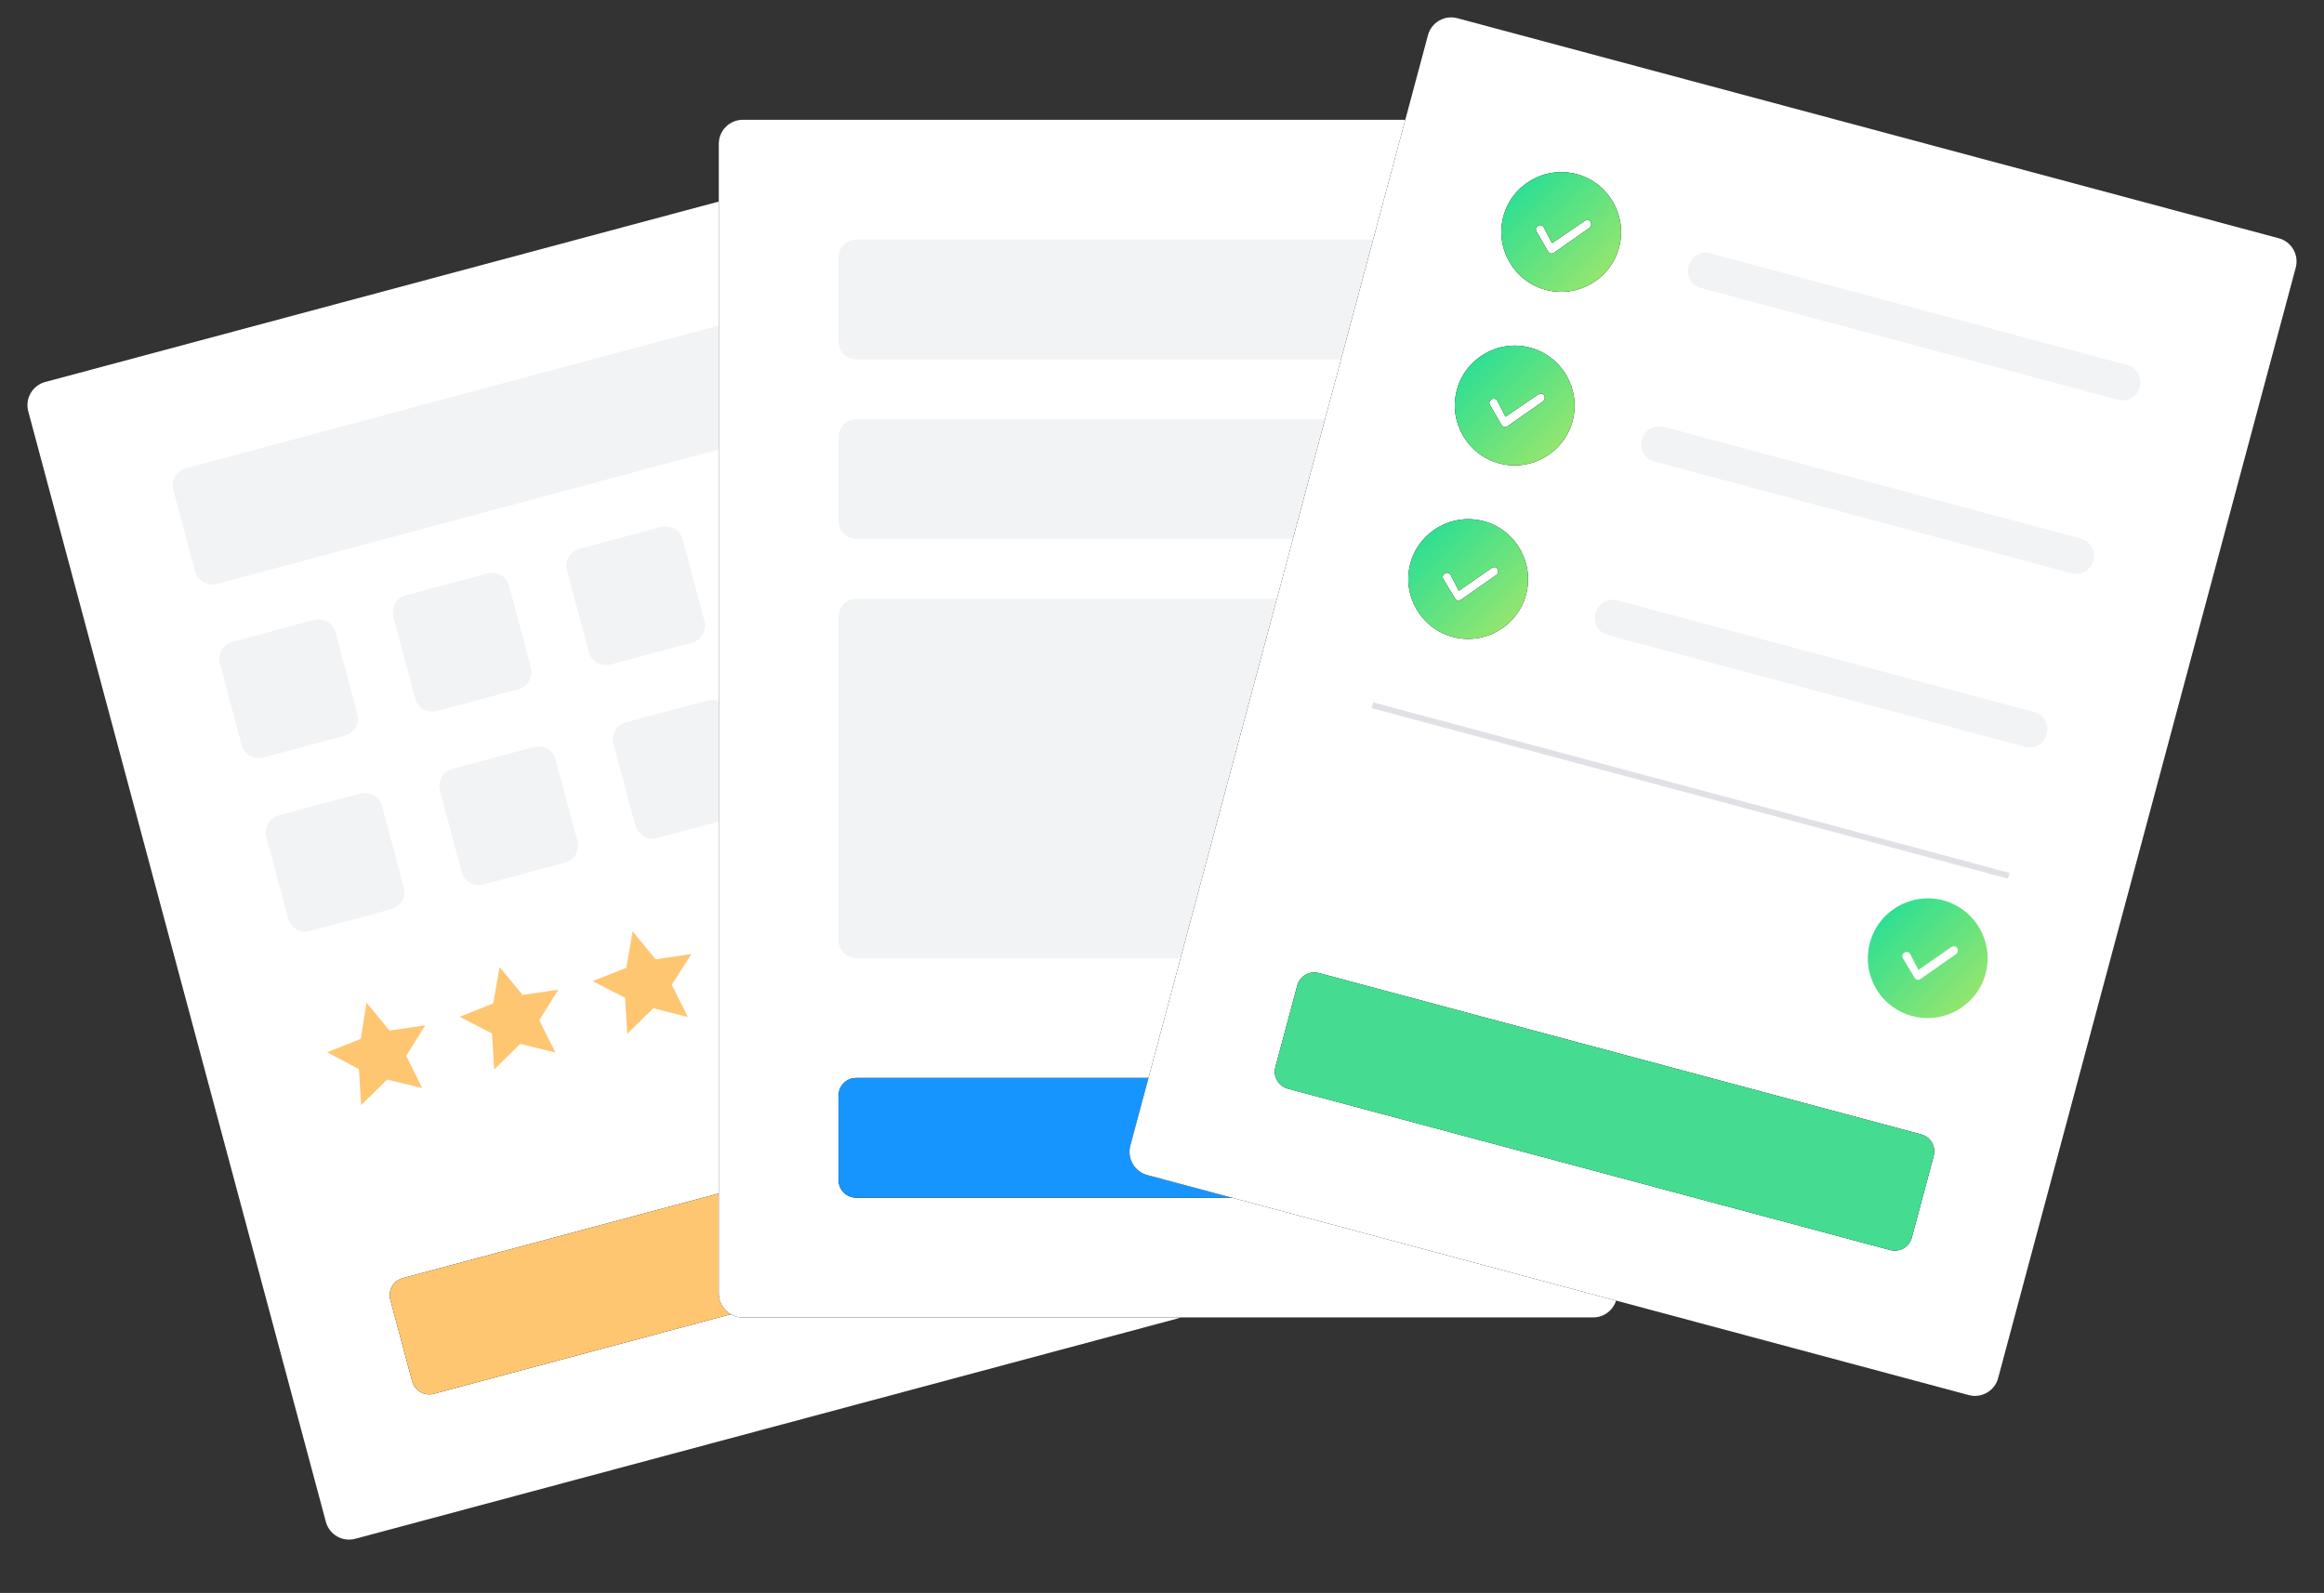<?xml version="1.0" encoding="utf-8"?>
<!-- Generator: Adobe Illustrator 24.0.1, SVG Export Plug-In . SVG Version: 6.00 Build 0)  -->
<svg version="1.1" id="Layer_1" xmlns="http://www.w3.org/2000/svg" xmlns:xlink="http://www.w3.org/1999/xlink" x="0px" y="0px"
	 viewBox="0 0 388 266" style="enable-background:new 0 0 388 266;" xml:space="preserve">
<rect x="0" y="0" width="388" height="266" fill="#333333" stroke="none"/>
<style type="text/css">
	.st0{fill-rule:evenodd;clip-rule:evenodd;}
	.st1{fill-rule:evenodd;clip-rule:evenodd;fill:#FFFFFF;}
	.st2{fill-rule:evenodd;clip-rule:evenodd;fill:#F2F3F5;}
	.st3{fill-rule:evenodd;clip-rule:evenodd;fill:#FFC672;}
	.st4{fill-rule:evenodd;clip-rule:evenodd;fill:#D8D8D8;}
	.st5{fill-rule:evenodd;clip-rule:evenodd;fill:#1795FF;}
	.st6{fill-rule:evenodd;clip-rule:evenodd;fill:url(#o_2_);}
	.st7{fill-rule:evenodd;clip-rule:evenodd;fill:url(#r_2_);}
	.st8{fill-rule:evenodd;clip-rule:evenodd;fill:url(#t_3_);}
	.st9{fill-rule:evenodd;clip-rule:evenodd;fill:url(#t_4_);}
	.st10{fill-rule:evenodd;clip-rule:evenodd;fill:#45DC91;}
	.st11{fill-rule:evenodd;clip-rule:evenodd;fill:#DFE1E5;}
</style>
<g>
	<g transform="rotate(-15 248.01 18.457)">
		<g>
			<path id="c" class="st0" d="M4,0l142,0c2.2,0,4,1.8,4,4l0,192c0,2.2-1.8,4-4,4L4,200c-2.2,0-4-1.8-4-4L0,4C0,1.8,1.8,0,4,0z"/>
		</g>
		<g>
			<path id="c_1_" class="st1" d="M4,0l142,0c2.2,0,4,1.8,4,4l0,192c0,2.2-1.8,4-4,4L4,200c-2.2,0-4-1.8-4-4L0,4C0,1.8,1.8,0,4,0z"
				/>
		</g>
		<g transform="translate(20 20)">
			<path class="st2" d="M3,0l104,0c1.7,0,3,1.3,3,3v14c0,1.7-1.3,3-3,3L3,20c-1.7,0-3-1.3-3-3L0,3C0,1.3,1.3,0,3,0z"/>
			<path class="st2" d="M3,30h14c1.7,0,3,1.3,3,3l0,14c0,1.7-1.3,3-3,3H3c-1.7,0-3-1.3-3-3l0-14C0,31.3,1.3,30,3,30z"/>
			<path class="st2" d="M3,60l14,0c1.7,0,3,1.3,3,3l0,14c0,1.7-1.3,3-3,3H3c-1.7,0-3-1.3-3-3l0-14C0,61.3,1.3,60,3,60z"/>
			<path class="st2" d="M93,30l14,0c1.7,0,3,1.3,3,3v14c0,1.7-1.3,3-3,3H93c-1.7,0-3-1.3-3-3V33C90,31.3,91.3,30,93,30z"/>
			<path class="st2" d="M93,60l14,0c1.7,0,3,1.3,3,3v14c0,1.7-1.3,3-3,3H93c-1.7,0-3-1.3-3-3V63C90,61.3,91.3,60,93,60z"/>
			<path class="st2" d="M33,30l14,0c1.7,0,3,1.3,3,3l0,14c0,1.7-1.3,3-3,3H33c-1.7,0-3-1.3-3-3l0-14C30,31.3,31.3,30,33,30z"/>
			<path class="st2" d="M33,60h14c1.7,0,3,1.3,3,3v14c0,1.7-1.3,3-3,3H33c-1.7,0-3-1.3-3-3V63C30,61.3,31.3,60,33,60z"/>
			<path class="st2" d="M63,30h14c1.7,0,3,1.3,3,3v14c0,1.7-1.3,3-3,3l-14,0c-1.7,0-3-1.3-3-3V33C60,31.3,61.3,30,63,30z"/>
			<path class="st2" d="M63,60h14c1.7,0,3,1.3,3,3v14c0,1.7-1.3,3-3,3H63c-1.7,0-3-1.3-3-3l0-14C60,61.3,61.3,60,63,60z"/>
			<path class="st3" d="M9,107.3l-5.3,3l1.2-5.9l-4.4-4.1l6-0.7L9,94l2.5,5.5l6,0.7l-4.4,4.1l1.2,5.9 M32,107.3l-5.3,3l1.2-5.9
				l-4.5-4.1l6-0.7L32,94l2.5,5.5l6,0.7l-4.4,4.1l1.2,5.9 M55,107.3l-5.3,3l1.2-5.9l-4.5-4.1l6-0.7L55,94l2.5,5.5l6,0.7l-4.5,4.1
				l1.2,5.9 M78,107.3l-5.3,3l1.2-5.9l-4.4-4.1l6-0.7L78,94l2.5,5.5l6,0.7l-4.4,4.1l1.2,5.9"/>
			<path class="st4" d="M101,107.3l-5.3,3l1.2-5.9l-4.4-4.1l6-0.7L101,94l2.5,5.5l6,0.7l-4.4,4.1l1.2,5.9"/>
			<g>
				<g>
					<path id="e" class="st0" d="M3,140l104,0c1.7,0,3,1.3,3,3v14c0,1.7-1.3,3-3,3L3,160c-1.7,0-3-1.3-3-3l0-14
						C0,141.3,1.3,140,3,140z"/>
				</g>
				<g>
					<path id="e_1_" class="st3" d="M3,140l104,0c1.7,0,3,1.3,3,3v14c0,1.7-1.3,3-3,3L3,160c-1.7,0-3-1.3-3-3l0-14
						C0,141.3,1.3,140,3,140z"/>
				</g>
			</g>
		</g>
	</g>
	<g transform="translate(120 20)">
		<g>
			<path id="h" class="st0" d="M4,0h142c2.2,0,4,1.8,4,4v192c0,2.2-1.8,4-4,4H4c-2.2,0-4-1.8-4-4V4C0,1.8,1.8,0,4,0z"/>
		</g>
		<g>
			<path id="h_1_" class="st1" d="M4,0h142c2.2,0,4,1.8,4,4v192c0,2.2-1.8,4-4,4H4c-2.2,0-4-1.8-4-4V4C0,1.8,1.8,0,4,0z"/>
		</g>
		<g transform="translate(20 20)">
			<path class="st2" d="M3,0h104c1.7,0,3,1.3,3,3v14c0,1.7-1.3,3-3,3H3c-1.7,0-3-1.3-3-3V3C0,1.3,1.3,0,3,0z"/>
			<path class="st2" d="M3,30h104c1.7,0,3,1.3,3,3v14c0,1.7-1.3,3-3,3H3c-1.7,0-3-1.3-3-3V33C0,31.3,1.3,30,3,30z"/>
			<path class="st2" d="M3,60h104c1.7,0,3,1.3,3,3v54c0,1.7-1.3,3-3,3H3c-1.7,0-3-1.3-3-3V63C0,61.3,1.3,60,3,60z"/>
			<g>
				<path id="j" class="st0" d="M3,140h104c1.7,0,3,1.3,3,3v14c0,1.7-1.3,3-3,3H3c-1.7,0-3-1.3-3-3v-14C0,141.3,1.3,140,3,140z"/>
			</g>
			<g>
				<path id="j_1_" class="st5" d="M3,140h104c1.7,0,3,1.3,3,3v14c0,1.7-1.3,3-3,3H3c-1.7,0-3-1.3-3-3v-14C0,141.3,1.3,140,3,140z"
					/>
			</g>
		</g>
	</g>
	<g transform="rotate(15 112.138 910.352)">
		<g>
			<path id="m" class="st0" d="M4,0l142,0c2.2,0,4,1.8,4,4l0,192c0,2.2-1.8,4-4,4L4,200c-2.2,0-4-1.8-4-4L0,4C0,1.8,1.8,0,4,0z"/>
		</g>
		<g>
			<path id="m_1_" class="st1" d="M4,0l142,0c2.2,0,4,1.8,4,4l0,192c0,2.2-1.8,4-4,4L4,200c-2.2,0-4-1.8-4-4L0,4C0,1.8,1.8,0,4,0z"
				/>
		</g>
		<g transform="translate(20 20)">
			<path class="st2" d="M35,7l72,0c1.7,0,3,1.3,3,3l0,0c0,1.7-1.3,3-3,3l-72,0c-1.7,0-3-1.3-3-3l0,0C32,8.3,33.3,7,35,7z"/>
			<g>
				<path id="o" class="st0" d="M10,20c5.5,0,10-4.5,10-10S15.5,0,10,0S0,4.5,0,10S4.5,20,10,20z M8.7,13.7c0.3,0.3,0.7,0.3,1,0
					l4.7-5.6c0.2-0.3,0.2-0.7-0.1-1c-0.3-0.3-0.7-0.2-1,0.1l-4.3,5l-2-2.2c-0.3-0.3-0.7-0.3-1,0c-0.3,0.3-0.3,0.7,0,1L8.7,13.7
					L8.7,13.7z"/>
			</g>
			<g>
				
					<linearGradient id="o_2_" gradientUnits="userSpaceOnUse" x1="-431.086" y1="1218.052" x2="-430.086" y2="1217.052" gradientTransform="matrix(19.319 -5.176 -5.176 -19.319 14633.034 21299.486)">
					<stop  offset="0" style="stop-color:#1CDE99"/>
					<stop  offset="1" style="stop-color:#AAE767"/>
				</linearGradient>
				<path id="o_1_" class="st6" d="M10,20c5.5,0,10-4.5,10-10S15.5,0,10,0S0,4.5,0,10S4.5,20,10,20z M8.7,13.7c0.3,0.3,0.7,0.3,1,0
					l4.7-5.6c0.2-0.3,0.2-0.7-0.1-1c-0.3-0.3-0.7-0.2-1,0.1l-4.3,5l-2-2.2c-0.3-0.3-0.7-0.3-1,0c-0.3,0.3-0.3,0.7,0,1L8.7,13.7
					L8.7,13.7z"/>
			</g>
			<path class="st2" d="M35,37l72,0c1.7,0,3,1.3,3,3l0,0c0,1.7-1.3,3-3,3l-72,0c-1.7,0-3-1.3-3-3l0,0C32,38.3,33.3,37,35,37z"/>
			<path class="st2" d="M35,67h72c1.7,0,3,1.3,3,3l0,0c0,1.7-1.3,3-3,3H35c-1.7,0-3-1.3-3-3l0,0C32,68.3,33.3,67,35,67z"/>
			<g>
				<path id="r" class="st0" d="M10,50c5.5,0,10-4.5,10-10c0-5.5-4.5-10-10-10C4.5,30,0,34.5,0,40S4.5,50,10,50z M8.7,43.7
					c0.3,0.3,0.7,0.3,1,0l4.7-5.6c0.2-0.3,0.2-0.7-0.1-1c-0.3-0.3-0.7-0.2-1,0.1l-4.3,5l-2-2.2c-0.3-0.3-0.7-0.3-1,0
					c-0.3,0.3-0.3,0.7,0,1L8.7,43.7L8.7,43.7z"/>
			</g>
			<g>
				
					<linearGradient id="r_2_" gradientUnits="userSpaceOnUse" x1="-431.086" y1="1218.052" x2="-430.086" y2="1217.052" gradientTransform="matrix(19.319 -5.176 -5.176 -19.319 14633.034 21329.486)">
					<stop  offset="0" style="stop-color:#1CDE99"/>
					<stop  offset="1" style="stop-color:#AAE767"/>
				</linearGradient>
				<path id="r_1_" class="st7" d="M10,50c5.5,0,10-4.5,10-10c0-5.5-4.5-10-10-10C4.5,30,0,34.5,0,40S4.5,50,10,50z M8.7,43.7
					c0.3,0.3,0.7,0.3,1,0l4.7-5.6c0.2-0.3,0.2-0.7-0.1-1c-0.3-0.3-0.7-0.2-1,0.1l-4.3,5l-2-2.2c-0.3-0.3-0.7-0.3-1,0
					c-0.3,0.3-0.3,0.7,0,1L8.7,43.7L8.7,43.7z"/>
			</g>
			<g>
				<path id="t" class="st0" d="M10,80c5.5,0,10-4.5,10-10c0-5.5-4.5-10-10-10S0,64.5,0,70S4.5,80,10,80z M8.7,73.7
					c0.3,0.3,0.7,0.3,1,0l4.7-5.6c0.2-0.3,0.2-0.7-0.1-1c-0.3-0.3-0.7-0.2-1,0.1l-4.3,5.1l-2-2.2c-0.3-0.3-0.7-0.3-1,0
					c-0.3,0.3-0.3,0.7,0,1L8.7,73.7L8.7,73.7z"/>
			</g>
			<g>
				
					<linearGradient id="t_3_" gradientUnits="userSpaceOnUse" x1="-431.086" y1="1218.052" x2="-430.086" y2="1217.052" gradientTransform="matrix(19.319 -5.176 -5.176 -19.319 14633.034 21359.486)">
					<stop  offset="0" style="stop-color:#1CDE99"/>
					<stop  offset="1" style="stop-color:#AAE767"/>
				</linearGradient>
				<path id="t_1_" class="st8" d="M10,80c5.5,0,10-4.5,10-10c0-5.5-4.5-10-10-10S0,64.5,0,70S4.5,80,10,80z M8.7,73.7
					c0.3,0.3,0.7,0.3,1,0l4.7-5.6c0.2-0.3,0.2-0.7-0.1-1c-0.3-0.3-0.7-0.2-1,0.1l-4.3,5.1l-2-2.2c-0.3-0.3-0.7-0.3-1,0
					c-0.3,0.3-0.3,0.7,0,1L8.7,73.7L8.7,73.7z"/>
			</g>
			<g>
				
					<linearGradient id="t_4_" gradientUnits="userSpaceOnUse" x1="-427.252" y1="1214.886" x2="-426.252" y2="1213.886" gradientTransform="matrix(19.319 -5.176 -5.176 -19.319 14633.034 21359.486)">
					<stop  offset="0" style="stop-color:#1CDE99"/>
					<stop  offset="1" style="stop-color:#AAE767"/>
				</linearGradient>
				<path id="t_2_" class="st9" d="M100.5,121.3c5.5,0,10-4.5,10-10s-4.5-10-10-10c-5.5,0-10,4.5-10,10
					C90.5,116.8,94.9,121.3,100.5,121.3z M99.2,115c0.3,0.3,0.7,0.3,1,0l4.7-5.6c0.2-0.3,0.2-0.7-0.1-1c-0.3-0.3-0.7-0.2-1,0.1
					l-4.3,5.1l-2-2.2c-0.3-0.3-0.7-0.3-1,0c-0.3,0.3-0.3,0.7,0,1L99.2,115L99.2,115z"/>
			</g>
			<g>
				<g>
					<path id="v" class="st0" d="M3,140l104,0c1.7,0,3,1.3,3,3v14c0,1.7-1.3,3-3,3L3,160c-1.7,0-3-1.3-3-3l0-14
						C0,141.3,1.3,140,3,140z"/>
				</g>
				<g>
					<path id="v_1_" class="st10" d="M3,140l104,0c1.7,0,3,1.3,3,3v14c0,1.7-1.3,3-3,3L3,160c-1.7,0-3-1.3-3-3l0-14
						C0,141.3,1.3,140,3,140z"/>
				</g>
			</g>
			<path class="st11" d="M0,94l110,0v1L0,95L0,94z"/>
		</g>
	</g>
</g>
</svg>
